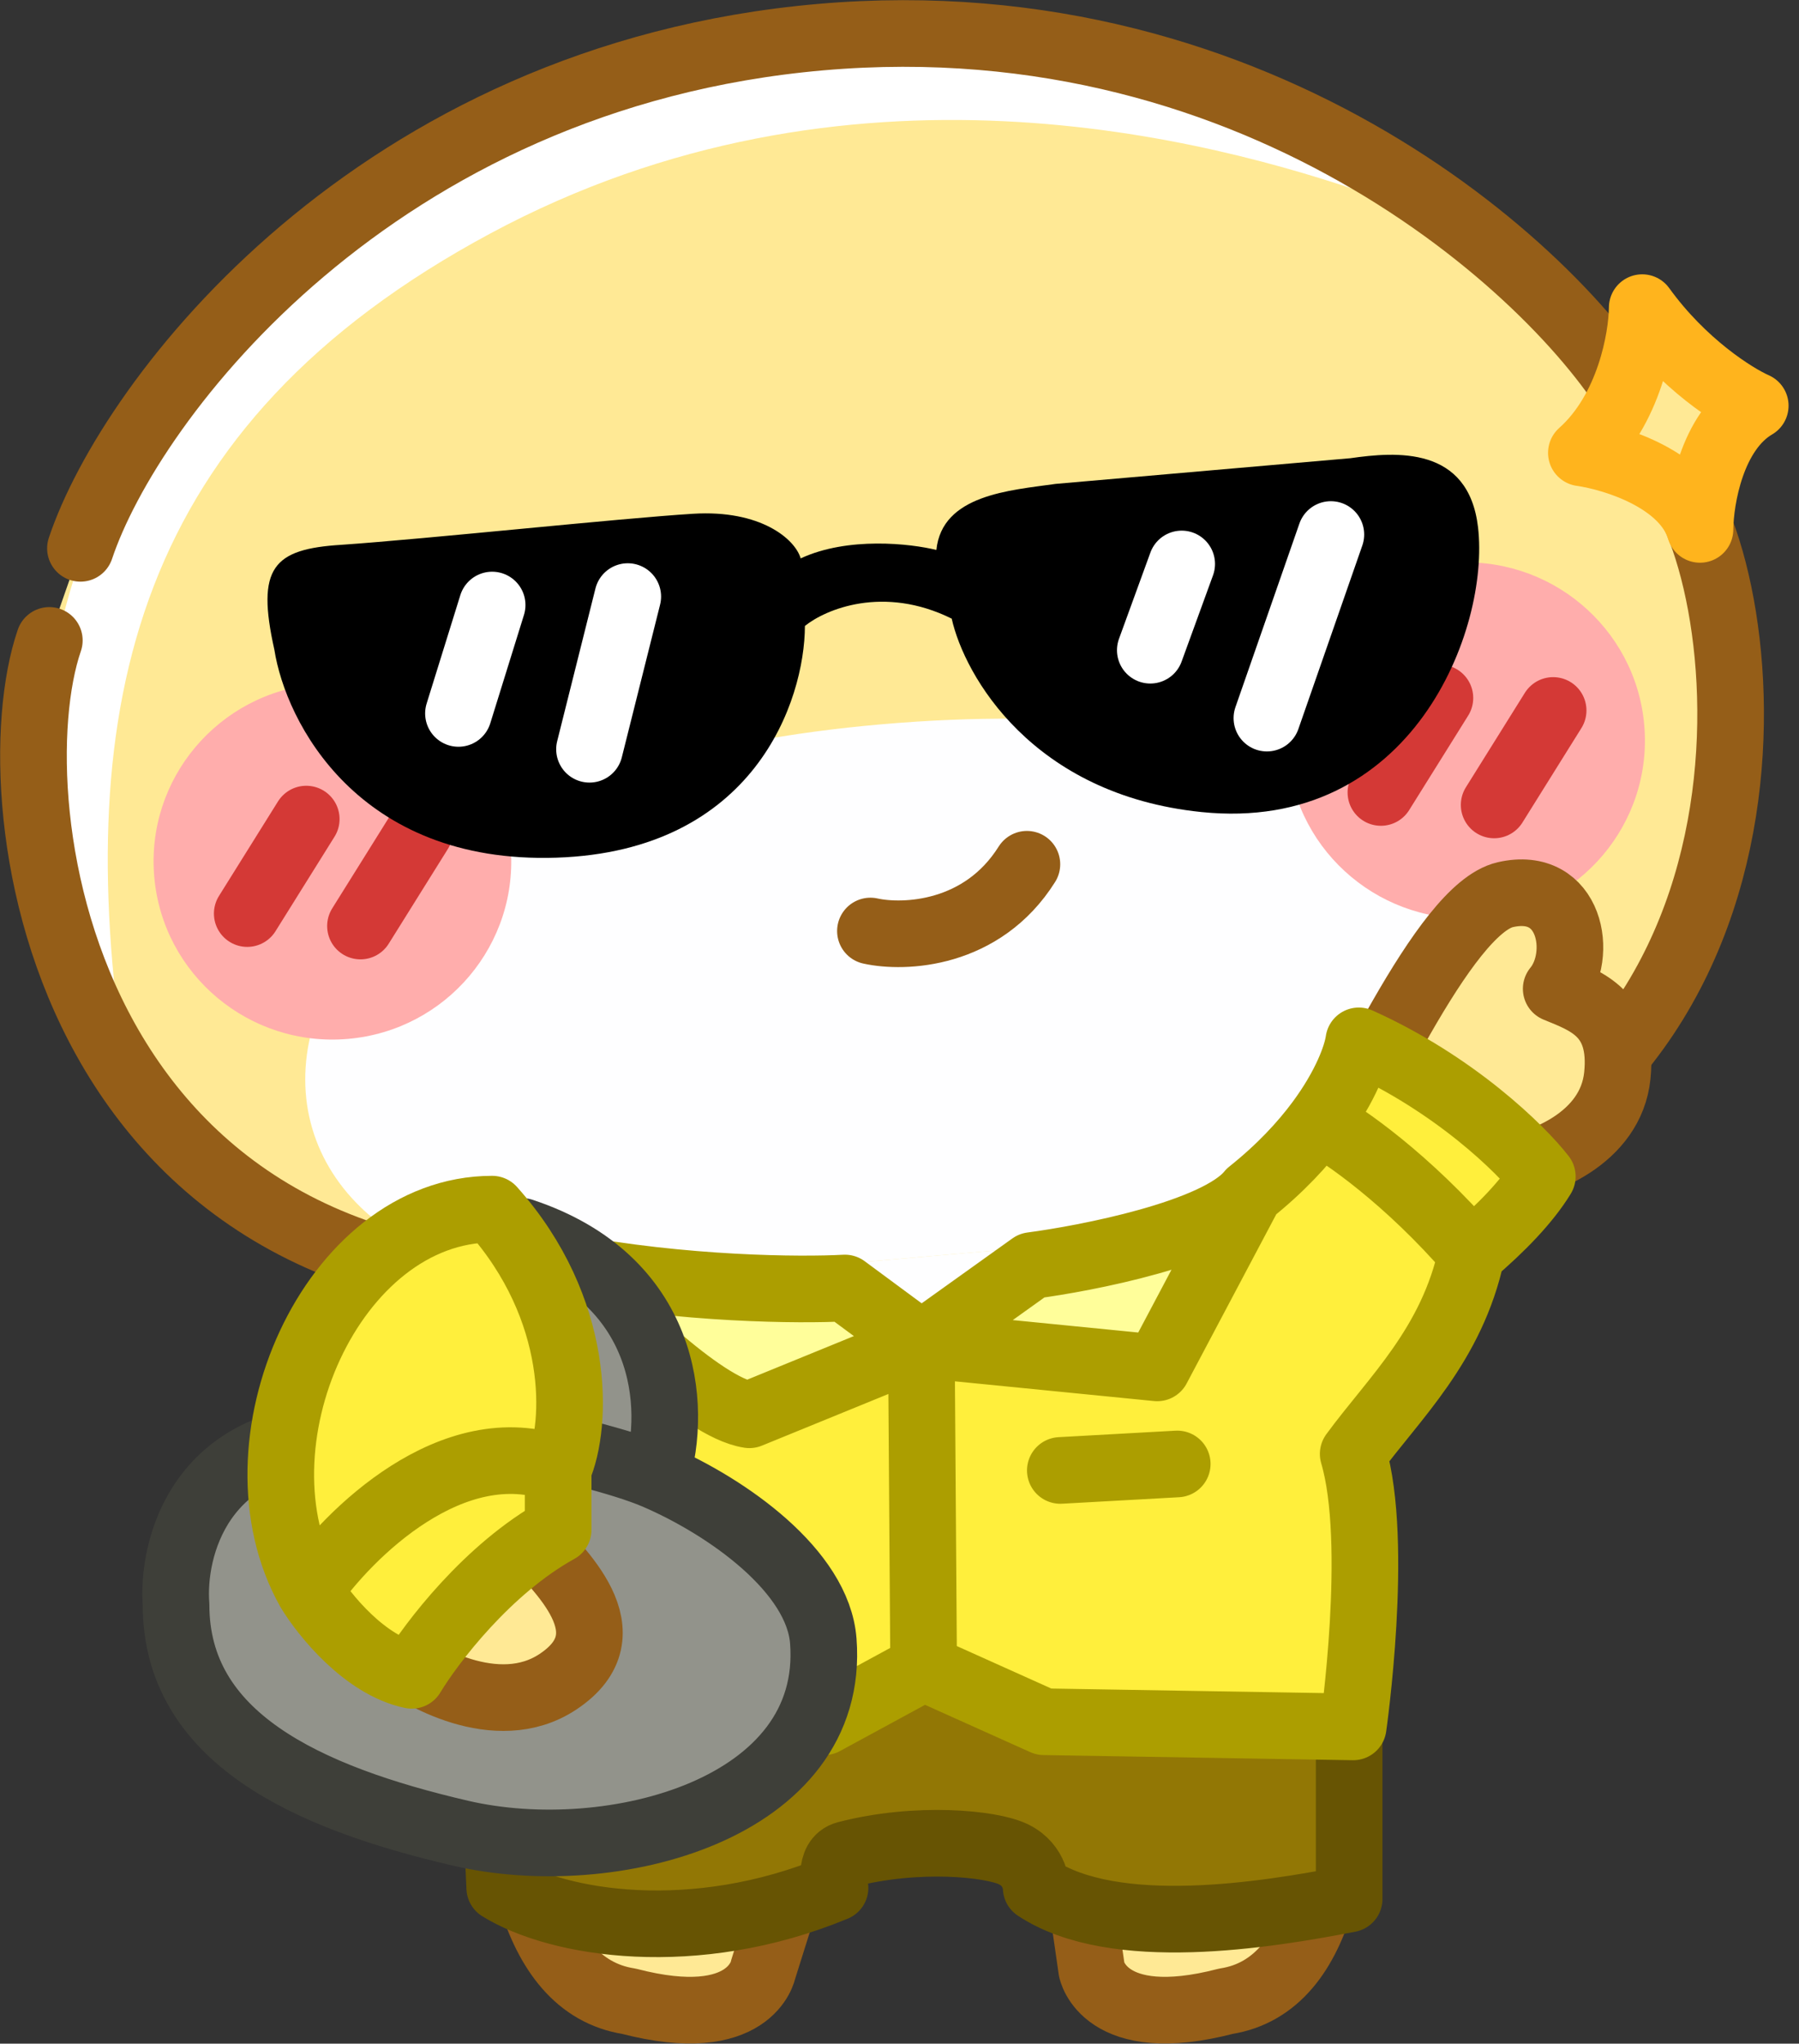 <svg width="81" height="92" viewBox="0 0 81 92" fill="none" xmlns="http://www.w3.org/2000/svg">
<rect x="0" y="0" width="81" height="92" fill="#333333" stroke="none"/>
<path d="M28.314 90.091C19.228 88.668 24.597 63.446 24.597 63.446L25.035 55.432H57.745L58.364 63.446C58.364 63.446 64.284 88.668 55.198 90.091C49.691 91.524 49.153 88.668 49.153 88.668L47.707 82.483C46.066 82.746 43.853 83.007 41.756 83.007C39.659 83.007 37.446 82.746 35.805 82.483L34.359 88.668C34.359 88.668 33.821 91.524 28.314 90.091Z" fill="#FFE995"/>
<path d="M24.597 63.446C24.597 63.446 19.228 88.668 28.314 90.091C33.821 91.524 34.359 88.668 34.359 88.668L36.343 82.354M34.359 81.982C35.682 82.281 39.12 82.878 42.294 82.878C44.391 82.878 46.604 82.617 48.245 82.354M48.245 82.354C49.088 82.219 49.78 82.083 50.229 81.982M48.245 82.354L49.153 88.668C49.153 88.668 49.691 91.524 55.198 90.091C64.284 88.668 58.364 63.446 58.364 63.446" stroke="#955E18" stroke-width="3" stroke-linecap="round" stroke-linejoin="round"/>
<path d="M41.137 78.472C23.524 78.472 28.054 55.432 28.054 55.432H54.22C54.22 55.432 58.75 78.472 41.137 78.472Z" fill="#FEFEFF"/>
<path d="M36.96 1.671C16.908 3.417 5.877 17.941 3.624 24.686L2.175 28.834C-0.217 36.081 2.891 59.944 26.951 57.849L56.823 55.248C80.883 53.153 79.78 29.115 76.16 22.391L73.804 18.575C70.51 12.586 57.011 -0.075 36.96 1.671Z" fill="#FFE995"/>
<path d="M39.68 32.607C6.591 35.489 7.697 59.525 28.751 57.692L54.818 55.422C75.872 53.589 73.769 29.637 39.68 32.607Z" fill="#FEFEFF"/>
<path d="M22.08 10.509C6.02 19.134 3.237 31.758 5.575 47.768C-2.909 30.785 6.098 18.741 11.183 12.967C32.126 -5.088 53.461 3.268 61.821 8.809C54.421 6.228 38.139 1.883 22.08 10.509Z" fill="white"/>
<ellipse cx="8.013" cy="7.977" rx="8.013" ry="7.977" transform="matrix(1.001 -0.087 0.088 1.001 6.244 31.496)" fill="#FFADAC"/>
<path d="M13.789 36.873L11.132 41.127" stroke="#D43936" stroke-width="3" stroke-linecap="round" stroke-linejoin="round"/>
<path d="M18.887 37.434L16.23 41.688" stroke="#D43936" stroke-width="3" stroke-linecap="round" stroke-linejoin="round"/>
<ellipse cx="8.013" cy="7.977" rx="8.013" ry="7.977" transform="matrix(1.001 -0.087 0.088 1.001 57.288 26.045)" fill="#FFADAC"/>
<path d="M64.832 31.421L62.175 35.675" stroke="#D43936" stroke-width="3" stroke-linecap="round" stroke-linejoin="round"/>
<path d="M69.93 31.983L67.274 36.236" stroke="#D43936" stroke-width="3" stroke-linecap="round" stroke-linejoin="round"/>
<path d="M2.221 28.83C-0.274 36.087 2.688 59.962 28.756 57.692" stroke="#955E18" stroke-width="3" stroke-linecap="round" stroke-linejoin="round"/>
<path d="M75.916 22.412C79.639 29.127 80.708 53.168 55.823 55.335" stroke="#955E18" stroke-width="3" stroke-linecap="round" stroke-linejoin="round"/>
<path d="M3.622 24.685C5.876 17.94 16.907 3.417 36.958 1.671C57.01 -0.075 70.508 12.585 73.803 18.574" stroke="#955E18" stroke-width="3" stroke-linecap="round" stroke-linejoin="round"/>
<ellipse cx="4.007" cy="3.988" rx="4.007" ry="3.988" transform="matrix(1.001 -0.087 0.088 1.001 18.01 27.455)" fill="#955E18"/>
<ellipse cx="4.007" cy="3.988" rx="4.007" ry="3.988" transform="matrix(1.001 -0.087 0.088 1.001 53.1 24.399)" fill="#955E18"/>
<path d="M25.043 38.611C16.109 38.902 12.861 32.493 12.354 29.252C11.524 25.542 12.301 24.715 15.373 24.526C19.279 24.256 27.886 23.335 31.199 23.129C34.254 22.939 35.802 24.273 36.05 25.138C38.176 24.148 41.009 24.472 42.16 24.758C42.418 22.267 45.473 22.076 47.527 21.784L60.799 20.628C62.853 20.335 66.118 20.066 66.548 23.736C67.084 28.323 63.601 37.532 54.091 36.556C46.482 35.775 43.428 30.427 42.851 27.85C39.772 26.326 37.161 27.434 36.241 28.179C36.231 31.535 33.977 38.319 25.043 38.611Z" fill="black"/>
<path d="M22.159 27.237L20.642 32.117" stroke="white" stroke-width="3" stroke-linecap="round"/>
<path d="M28.265 26.857L26.542 33.73" stroke="white" stroke-width="3" stroke-linecap="round"/>
<path d="M53.206 25.388L51.792 29.271" stroke="white" stroke-width="3" stroke-linecap="round"/>
<path d="M59.922 24.063L57.042 32.328" stroke="white" stroke-width="3" stroke-linecap="round"/>
<path d="M39.191 41.912C40.701 42.246 44.223 42.112 46.236 38.907" stroke="#955E18" stroke-width="3" stroke-linecap="round"/>
<path d="M71.201 20.386C73.365 18.46 73.929 15.225 73.941 13.849C75.775 16.391 78.098 17.852 79.03 18.264C77.067 19.414 76.554 22.455 76.542 23.832C75.878 21.591 72.704 20.601 71.201 20.386Z" fill="#FFE995" stroke="#FFB41D" stroke-width="3" stroke-linejoin="round"/>
<path d="M67.775 40.277C64.995 40.917 61.111 49.81 58.731 53.933L61.256 55.714L67.431 52.704C69.409 52.499 72.53 51.244 72.82 48.423C73.111 45.602 71.386 45.059 70.068 44.513C71.319 42.998 70.727 39.598 67.775 40.277Z" fill="#FFE995" stroke="#955E18" stroke-width="3" stroke-linecap="round" stroke-linejoin="round"/>
<path d="M60.746 73.817H21.997L22.501 84.987C25.137 86.625 31.27 87.608 37.597 84.987C37.597 84.987 37.272 83.7 38.1 83.484C41.269 82.658 44.642 82.983 45.648 83.484C46.655 83.985 46.655 84.987 46.655 84.987C50.177 87.321 57.011 86.214 60.746 85.486V73.817Z" fill="#927705" stroke="#675403" stroke-width="3" stroke-linecap="round" stroke-linejoin="round"/>
<path fill-rule="evenodd" clip-rule="evenodd" d="M22.566 77.222L25.448 57.04C27.325 59.124 31.61 63.371 33.74 63.69L41.484 60.527L52.103 61.579L56.282 53.691C57.645 52.605 58.661 51.505 59.404 50.501C60.591 48.896 61.083 47.535 61.18 46.857C65.513 48.804 68.493 51.738 69.442 52.962C68.749 54.096 67.587 55.29 66.261 56.419C65.38 60.555 62.759 62.949 60.927 65.453C62.115 69.46 60.927 77.741 60.927 77.741L47.003 77.509L41.587 75.075L37.103 77.511L22.566 77.222Z" fill="#FFEF3C"/>
<path d="M46.454 56.972L41.484 60.527L52.103 61.579L56.282 53.691C54.801 55.523 48.856 56.657 46.454 56.972Z" fill="#FFFE9A"/>
<path d="M25.448 57.04C27.325 59.124 31.61 63.371 33.74 63.69L41.484 60.527L38.041 57.983C36.067 58.092 30.785 58.057 25.448 57.04Z" fill="#FFFE9A"/>
<path d="M25.448 57.04C27.325 59.124 31.61 63.371 33.74 63.69L41.484 60.527M25.448 57.04C30.785 58.057 36.067 58.092 38.041 57.983L41.484 60.527M25.448 57.04L22.566 77.222L37.103 77.511L41.587 75.075M41.484 60.527L46.454 56.972C48.856 56.657 54.801 55.523 56.282 53.691M41.484 60.527L52.103 61.579L56.282 53.691M41.484 60.527L41.587 75.075M56.282 53.691C57.645 52.605 58.661 51.505 59.404 50.501M41.587 75.075L47.003 77.509L60.927 77.741C60.927 77.741 62.115 69.46 60.927 65.453C62.759 62.949 65.38 60.555 66.261 56.419M59.404 50.501C60.591 48.896 61.083 47.535 61.18 46.857C65.513 48.804 68.493 51.738 69.442 52.962C68.749 54.096 67.587 55.29 66.261 56.419M59.404 50.501C60.487 51.082 63.376 53.079 66.261 56.419M47.741 66.196L53.005 65.904" stroke="#AC9E00" stroke-width="3" stroke-linecap="round" stroke-linejoin="round"/>
<path d="M7.927 72.249C7.732 69.724 8.976 64.674 15.504 64.674C18.633 64.674 19.457 63.953 23.004 64.674C24.869 62.412 24.285 58.059 23.508 55.435C30.035 57.599 30.517 63.263 29.546 66.454C32.789 67.857 36.828 70.733 37.069 73.873C37.652 81.448 27.533 84.104 20.749 82.53C13.755 80.907 7.927 78.201 7.927 72.249Z" fill="#92938B"/>
<path d="M29.546 66.454C32.789 67.857 36.828 70.733 37.069 73.873C37.652 81.448 27.533 84.104 20.749 82.53C13.755 80.907 7.927 78.201 7.927 72.249C7.732 69.724 8.976 64.674 15.504 64.674C18.633 64.674 19.457 63.953 23.004 64.674M29.546 66.454C30.517 63.263 30.035 57.599 23.508 55.435C24.285 58.059 24.869 62.412 23.004 64.674M29.546 66.454C27.965 65.77 24.874 65.054 23.004 64.674" stroke="#3E3F39" stroke-width="3" stroke-linecap="round" stroke-linejoin="round"/>
<path d="M25.118 75.711C22.356 77.542 18.747 75.347 17.869 74.619L20.505 71.343L23.8 69.159C25.118 70.615 28.413 73.527 25.118 75.711Z" fill="#FFE995" stroke="#955E18" stroke-width="3" stroke-linecap="round" stroke-linejoin="round"/>
<path d="M13.928 71.597C10.237 65.044 14.953 54.433 22.159 54.433C26.185 58.941 26.009 64.134 25.131 66.136V68.867C21.968 70.614 19.419 73.963 18.541 75.419C16.432 74.983 14.587 72.689 13.928 71.597Z" fill="#FFEF3C"/>
<path d="M13.928 71.597C10.237 65.044 14.953 54.433 22.159 54.433C26.185 58.941 26.009 64.134 25.131 66.136M13.928 71.597C15.685 69.049 20.386 64.389 25.131 66.136M13.928 71.597C14.587 72.689 16.432 74.983 18.541 75.419C19.419 73.963 21.968 70.614 25.131 68.867V66.136" stroke="#AC9E00" stroke-width="3" stroke-linecap="round" stroke-linejoin="round"/>
</svg>
